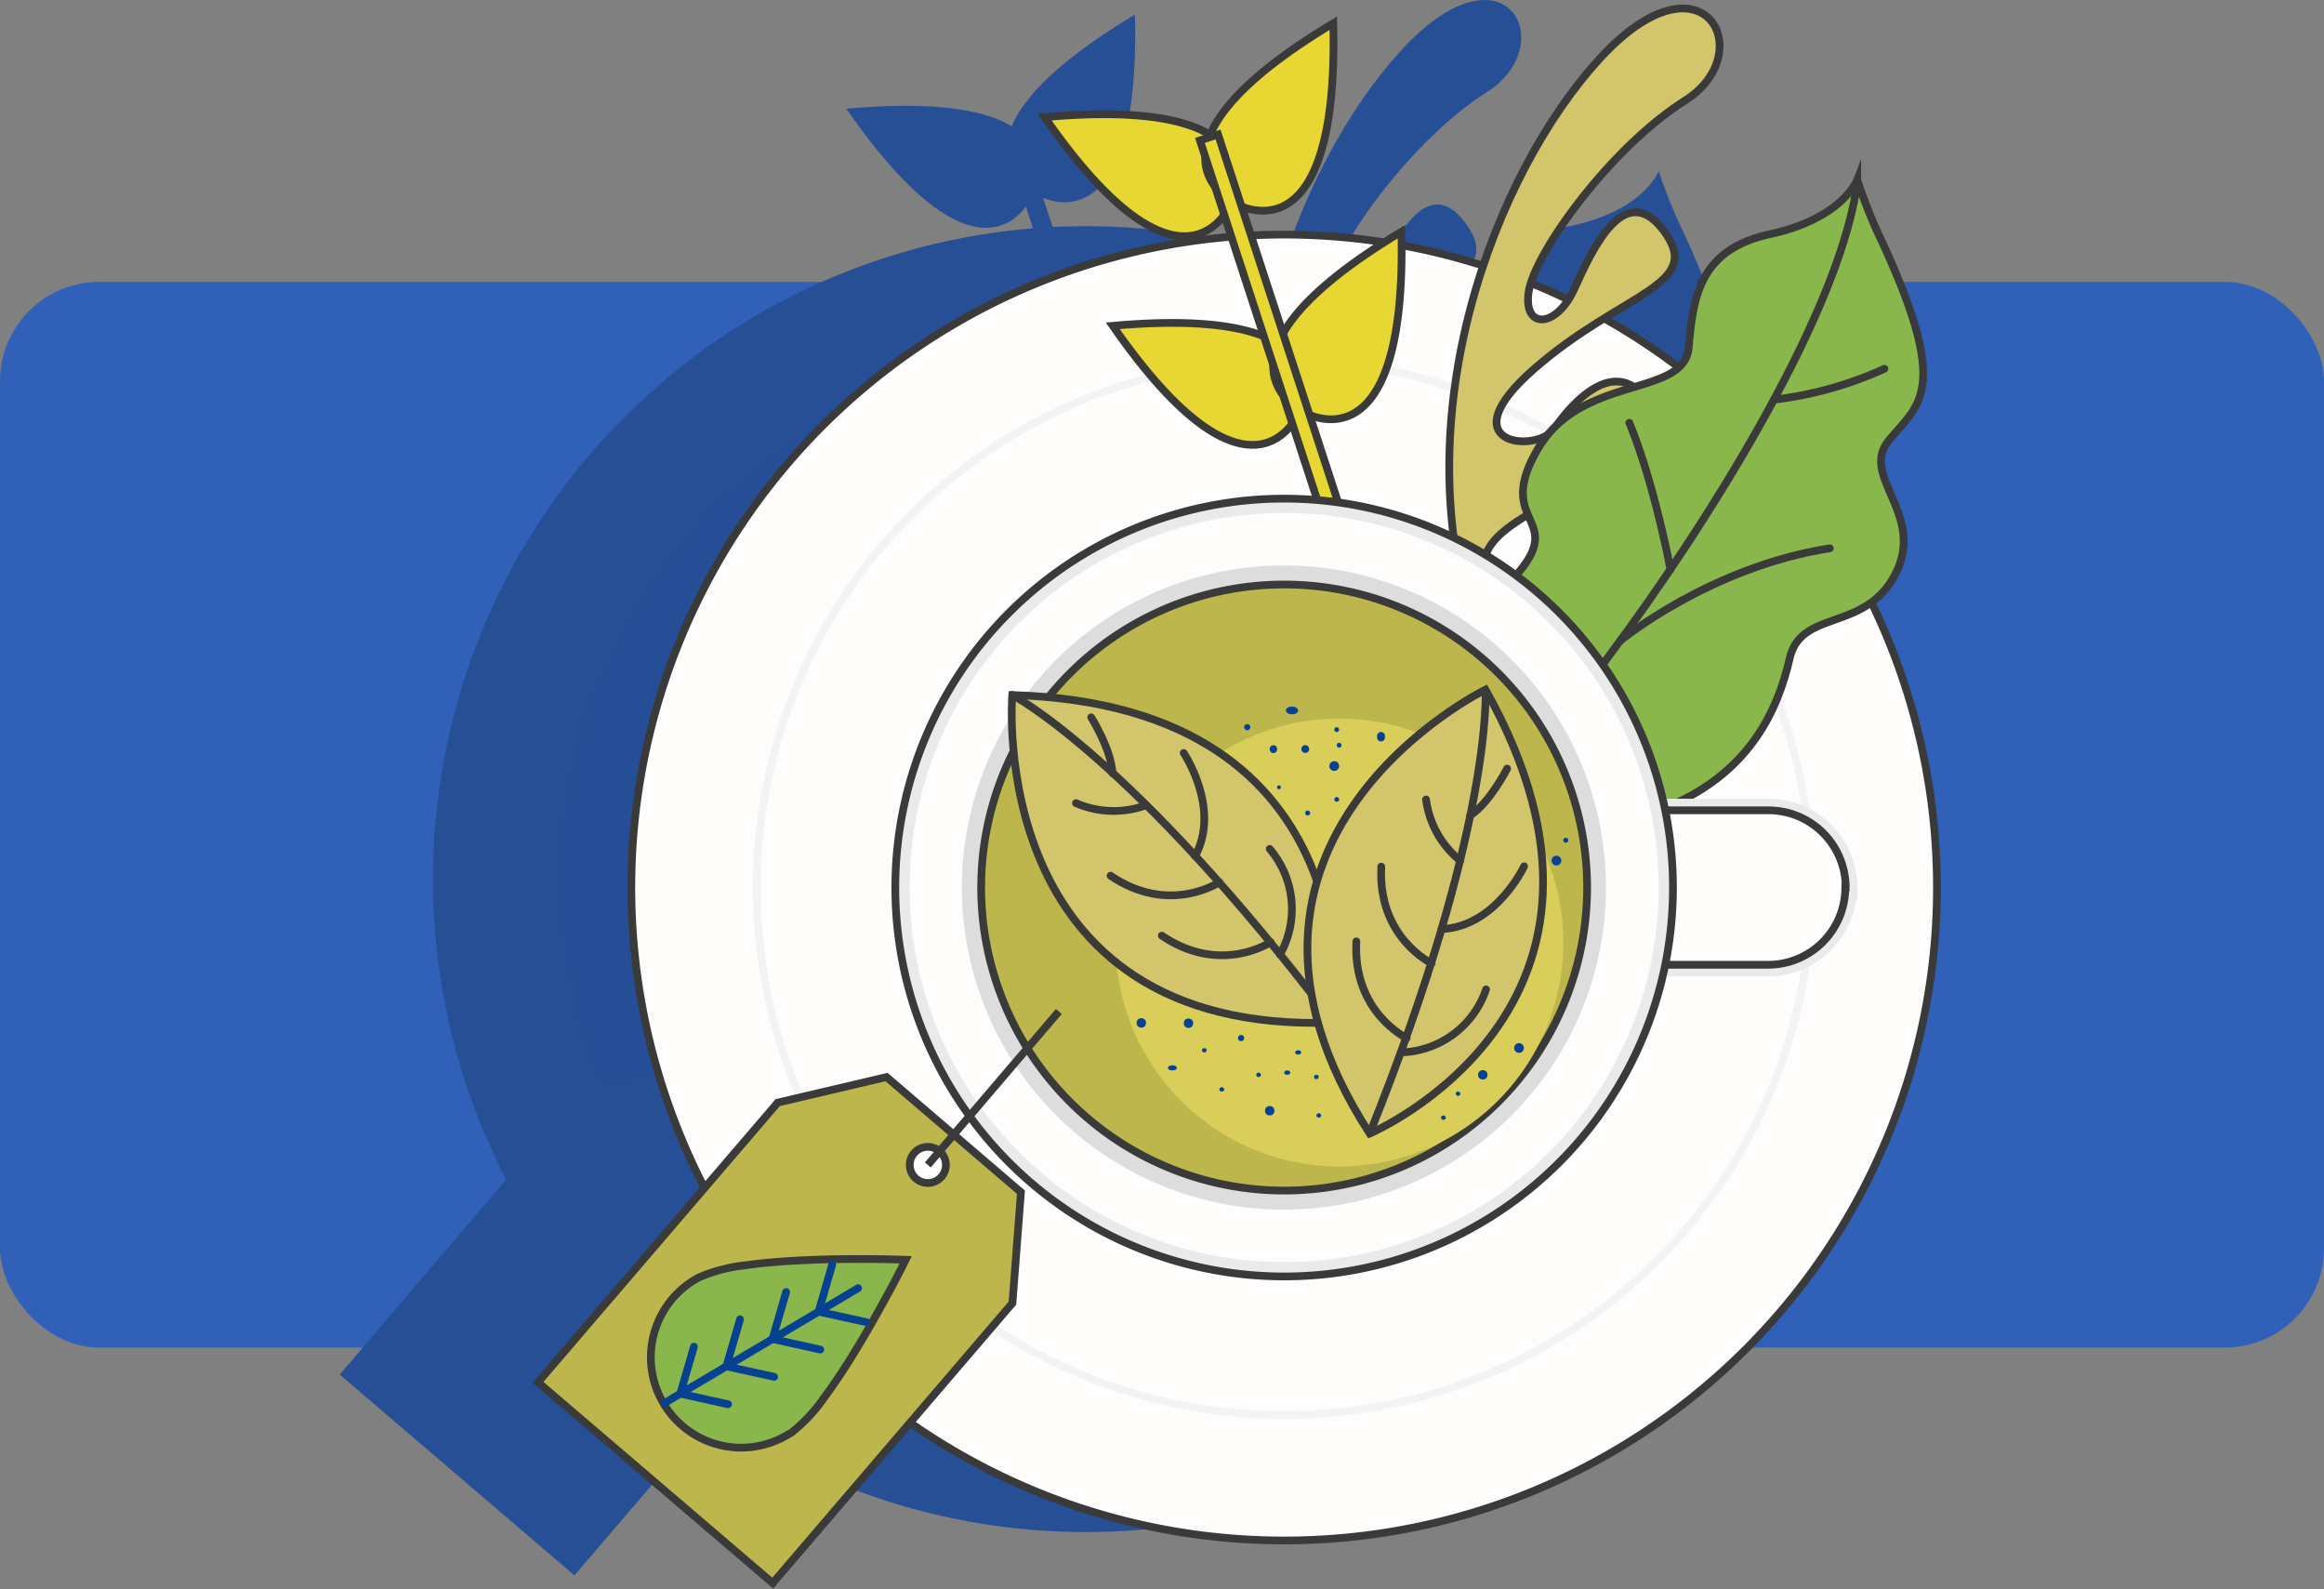 <svg xmlns="http://www.w3.org/2000/svg" viewBox="0 0 301 205.77"><rect x="0" y="0" width="301" height="205.77" fill="#808080" stroke="none"/><defs><style>.cls-1{fill:#3060b8;}.cls-2,.cls-3{fill:#274f96;}.cls-3,.cls-5{opacity:0.5;}.cls-15,.cls-4{fill:#fffdfc;}.cls-10,.cls-11,.cls-14,.cls-17,.cls-4,.cls-7,.cls-8,.cls-9{stroke:#3a3a3a;}.cls-10,.cls-11,.cls-13,.cls-14,.cls-17,.cls-4,.cls-5,.cls-7,.cls-8,.cls-9{stroke-miterlimit:10;}.cls-11,.cls-12,.cls-13,.cls-5,.cls-7{fill:none;}.cls-13,.cls-5{stroke:#eaeaea;}.cls-6,.cls-8{fill:#e8d632;}.cls-9{fill:#d2c56c;}.cls-10{fill:#89b74c;}.cls-11,.cls-12{stroke-linecap:round;}.cls-12{stroke:#074292;stroke-linejoin:round;}.cls-13{stroke-width:3px;}.cls-14{fill:#eaeaea;}.cls-16{fill:#ddd;}.cls-17{fill:#bcb64c;}.cls-18{fill:#d9ce5a;}.cls-19{fill:#074292;}</style></defs><g id="Слой_2" data-name="Слой 2"><g id="Слой_1-2" data-name="Слой 1"><rect class="cls-1" y="36.5" width="301" height="138" rx="12.86"/><path class="cls-2" d="M225.18,113.84a84.55,84.55,0,1,1-84.55-84.55A84.54,84.54,0,0,1,225.18,113.84Z"/><path class="cls-3" d="M208.93,113.84a68.31,68.31,0,1,1-68.3-68.31A68.3,68.3,0,0,1,208.93,113.84Z"/><path class="cls-2" d="M109.61,14.08h0c31.54-2.83,24.1,11.26,24.1,11.26h0S127.69,40.08,109.61,14.08Z"/><path class="cls-2" d="M147,1.88h0c-27.15,16.32-12.83,23.31-12.83,23.31h0S147.73,33.54,147,1.88Z"/><path class="cls-2" d="M118.42,41.1h0c31.55-2.83,24.1,11.26,24.1,11.26h0S136.5,67.11,118.42,41.1Z"/><path class="cls-2" d="M155.81,28.9h0C128.67,45.22,143,52.21,143,52.21h0S156.55,60.57,155.81,28.9Z"/><rect class="cls-2" x="139.23" y="15.19" width="2.47" height="61.71" transform="translate(-7.35 45.84) rotate(-18.07)"/><path class="cls-2" d="M169.74,84.63c-3-10.74-6.67-13.68,2.36-19s19.43-10,15.28-15.23-9.49.7-11.75,4-14,2.18-2.58-7.75S195,36,189.89,29s-9.34,2.22-11.67,7.37-6.71,5.32-5.91.33,10.54-18.63,20.26-24.77S195-8.24,181.44,6.56s-25.62,46.26-15.92,74.61c4.32,12.64,8.34,25.41,11.91,23.86C178.76,104.45,171.18,89.88,169.74,84.63Z"/><path class="cls-2" d="M170.84,123.81c-.06-12-.05-24-5.45-33.66s-.15-10.18,5.69-17.23-3.27-6.3,2.45-15.94S192.43,50.4,193,43.92s1.25-12.68,10.61-14.7,11.22-7.06,11.22-7.06A66.3,66.3,0,0,0,218,30c9.13,19.69,4.75,21.22,1,25.9s4.77,9.49.91,17.18-12.23,4.64-13.74,11.07-5.16,15.88-18.39,20.19-15.12,19-15.12,19Z"/><path class="cls-2" d="M171.74,123s-1.54-22.35,11.11-39.28c12-16.07,29.16-43.09,31.89-60.26"/><path class="cls-2" d="M204.08,50.66a48.2,48.2,0,0,0,14.3-4"/><path class="cls-2" d="M190.66,72.66s-2.08-11.16-5.32-19"/><path class="cls-2" d="M184.2,81.85s11.58-9.52,27.14-11.92"/><path class="cls-2" d="M175.37,98.11A48.49,48.49,0,0,0,174,77.34"/><path class="cls-2" d="M213.32,113.84a10,10,0,0,1-10,10H174.91a10,10,0,0,1-10-10h0a10,10,0,0,1,10-10h28.44a10,10,0,0,1,10,10Z"/><path class="cls-2" d="M213.32,113.84a10,10,0,0,1-10,10H174.91a10,10,0,0,1-10-10h0a10,10,0,0,1,10-10h28.44a10,10,0,0,1,10,10Z"/><path class="cls-2" d="M191,113.84a50.36,50.36,0,1,1-50.36-50.36A50.36,50.36,0,0,1,191,113.84Z"/><path class="cls-2" d="M189.13,113.84a48.51,48.51,0,1,1-48.5-48.51A48.5,48.5,0,0,1,189.13,113.84Z"/><path class="cls-2" d="M182.34,113.84a41.71,41.71,0,1,1-41.71-41.71A41.71,41.71,0,0,1,182.34,113.84Z"/><path class="cls-2" d="M179.87,113.84A39.24,39.24,0,1,1,140.63,74.6,39.24,39.24,0,0,1,179.87,113.84Z"/><path class="cls-2" d="M176.79,121a29,29,0,1,1-29-29A29,29,0,0,1,176.79,121Z"/><path class="cls-2" d="M105.42,89s-3.73,44,41.61,42.42C147,131.37,152.74,90.31,105.42,89Z"/><path class="cls-2" d="M105.42,89s15.51,8,41.61,42.42"/><path class="cls-2" d="M115.63,91.81s2.61,4.11,2.75,7.21"/><path class="cls-2" d="M113.67,102.87a12.22,12.22,0,0,0,9.07.27"/><path class="cls-2" d="M127.62,96.43s4.83,7.15,1.47,13.34"/><path class="cls-2" d="M138.76,108.84a12,12,0,0,1,1.32,13.67"/><path class="cls-2" d="M138.88,120.9s-6.47,4.34-14.09-.84"/><path class="cls-2" d="M132.23,113.15s-6.46,4.34-14.09-.84"/><path class="cls-2" d="M166.71,88.21s-39.64,19.4-15,57.49C151.7,145.7,189.86,129.51,166.71,88.21Z"/><path class="cls-2" d="M166.71,88.21s1.08,17.44-15,57.49"/><path class="cls-2" d="M169.51,98.44s-2.2,4.35-4.78,6.07"/><path class="cls-2" d="M159,102.44a12.21,12.21,0,0,0,4.42,7.92"/><path class="cls-2" d="M171.7,111.09s-3.65,7.83-10.69,8.13"/><path class="cls-2" d="M166.77,127a12,12,0,0,1-11,8.16"/><path class="cls-2" d="M156.49,133.33s-7-3.32-6.52-12.52"/><path class="cls-2" d="M159.72,123.65s-7-3.32-6.52-12.52"/><path class="cls-2" d="M147.75,98.1a.63.63,0,1,1-.63-.62A.63.63,0,0,1,147.75,98.1Z"/><path class="cls-2" d="M176.53,110.36a.63.63,0,1,1-.62-.63A.62.62,0,0,1,176.53,110.36Z"/><path class="cls-2" d="M171.68,134.62a.63.63,0,1,1-.63-.62A.63.63,0,0,1,171.68,134.62Z"/><path class="cls-2" d="M143.86,95.92a.51.51,0,1,1-.5-.51A.51.51,0,0,1,143.86,95.92Z"/><path class="cls-2" d="M147.75,93.39a.32.32,0,1,1-.31-.31A.31.31,0,0,1,147.75,93.39Z"/><path class="cls-2" d="M147.75,102.44a.32.32,0,0,1-.63,0,.32.32,0,1,1,.63,0Z"/><path class="cls-2" d="M177.42,107.66a.32.32,0,1,1-.63,0,.32.32,0,0,1,.63,0Z"/><path class="cls-2" d="M148.06,95.41a.32.32,0,1,1-.63,0,.32.32,0,0,1,.63,0Z"/><path class="cls-2" d="M142.44,90.94c0,.28-.36.5-.8.5s-.79-.22-.79-.5.35-.5.79-.5S142.44,90.66,142.44,90.94Z"/><path class="cls-2" d="M153.68,94.32a.51.51,0,1,1-1,0,.51.51,0,1,1,1,0Z"/><ellipse class="cls-2" cx="139.23" cy="95.92" rx="0.48" ry="0.51"/><path class="cls-2" d="M144,104.19a.32.32,0,1,1-.63,0,.32.32,0,1,1,.63,0Z"/><path class="cls-2" d="M140.2,100.9a.25.25,0,1,1-.49,0,.25.25,0,1,1,.49,0Z"/><circle class="cls-2" cx="128.23" cy="131.41" r="0.61"/><circle class="cls-2" cx="138.76" cy="142.74" r="0.61"/><circle class="cls-2" cx="166.36" cy="138.09" r="0.61"/><circle class="cls-2" cx="122.12" cy="131.37" r="0.61"/><path class="cls-2" d="M135.45,133.33a.4.4,0,1,1-.4-.4A.4.4,0,0,1,135.45,133.33Z"/><path class="cls-2" d="M136.25,93.08a.4.4,0,1,1-.4-.4A.4.4,0,0,1,136.25,93.08Z"/><ellipse class="cls-2" cx="126.16" cy="137.2" rx="0.57" ry="0.33"/><path class="cls-2" d="M141.42,137.81c0,.15-.17.28-.39.28s-.4-.13-.4-.28.18-.28.4-.28S141.42,137.65,141.42,137.81Z"/><path class="cls-2" d="M142.84,135.19c0,.16-.18.28-.4.28s-.4-.12-.4-.28.18-.28.4-.28S142.84,135,142.84,135.19Z"/><ellipse class="cls-2" cx="137.32" cy="138.09" rx="0.31" ry="0.28"/><path class="cls-2" d="M163.45,140.54a.32.32,0,0,1-.63,0,.32.32,0,0,1,.63,0Z"/><ellipse class="cls-2" cx="161.25" cy="143.64" rx="0.31" ry="0.28"/><ellipse class="cls-2" cx="145.11" cy="143.36" rx="0.31" ry="0.28"/><ellipse class="cls-2" cx="144.8" cy="138.37" rx="0.31" ry="0.28"/><ellipse class="cls-2" cx="130.28" cy="134.91" rx="0.31" ry="0.28"/><ellipse class="cls-2" cx="132.54" cy="139.98" rx="0.31" ry="0.28"/><path class="cls-2" d="M106.54,153.3l-8.71-7.46-8.71-7.46L75,141.69,44,178l15.2,13,15.2,13,31.05-36.26ZM93,151.54a2.34,2.34,0,1,1,3.3-.26A2.34,2.34,0,0,1,93,151.54Z"/><path class="cls-2" d="M76.78,184.45a20.76,20.76,0,0,0,4.3-4.6c1.25-1.67,2.52-3.6,3.73-5.56s2.46-4.12,3.48-6c2-3.55,3.32-6.25,3.32-6.25s-3-.12-7.08-.09c-2.11,0-4.51.06-6.91.19s-4.6.31-6.67.6a21,21,0,0,0-6.09,1.57l-.34.19a11.71,11.71,0,0,0-4.1,16,11.7,11.7,0,0,0,16,4.1Z"/><line class="cls-2" x1="85.44" y1="165.73" x2="60.42" y2="180.56"/><line class="cls-2" x1="82.1" y1="162.67" x2="80.33" y2="168.76"/><line class="cls-2" x1="76.13" y1="166.21" x2="74.36" y2="172.3"/><line class="cls-2" x1="70.15" y1="169.75" x2="68.38" y2="175.84"/><line class="cls-2" x1="64.18" y1="173.29" x2="62.41" y2="179.38"/><line class="cls-2" x1="86.52" y1="170.13" x2="80.33" y2="168.76"/><line class="cls-2" x1="80.55" y1="173.67" x2="74.36" y2="172.3"/><line class="cls-2" x1="74.58" y1="177.21" x2="68.38" y2="175.84"/><line class="cls-2" x1="68.6" y1="180.75" x2="62.41" y2="179.38"/><line class="cls-2" x1="94.47" y1="149.76" x2="111.45" y2="129.89"/><path class="cls-4" d="M250.87,114.93a84.55,84.55,0,1,1-84.55-84.55A84.54,84.54,0,0,1,250.87,114.93Z"/><path class="cls-5" d="M234.63,114.93a68.31,68.31,0,1,1-68.31-68.31A68.3,68.3,0,0,1,234.63,114.93Z"/><path class="cls-6" d="M135.3,15.17h0c31.55-2.83,24.1,11.25,24.1,11.25h0S153.38,41.17,135.3,15.17Z"/><path class="cls-7" d="M135.3,15.17h0c31.55-2.83,24.1,11.25,24.1,11.25h0S153.38,41.17,135.3,15.17Z"/><path class="cls-6" d="M172.69,3h0c-27.14,16.32-12.83,23.3-12.83,23.3h0S173.43,34.63,172.69,3Z"/><path class="cls-7" d="M172.69,3h0c-27.14,16.32-12.83,23.3-12.83,23.3h0S173.43,34.63,172.69,3Z"/><path class="cls-6" d="M144.12,42.19h0c31.54-2.83,24.1,11.26,24.1,11.26h0S162.2,68.19,144.12,42.19Z"/><path class="cls-7" d="M144.12,42.19h0c31.54-2.83,24.1,11.26,24.1,11.26h0S162.2,68.19,144.12,42.19Z"/><path class="cls-6" d="M181.51,30h0C154.36,46.31,168.68,53.3,168.68,53.3h0S182.24,61.65,181.51,30Z"/><path class="cls-7" d="M181.51,30h0C154.36,46.31,168.68,53.3,168.68,53.3h0S182.24,61.65,181.51,30Z"/><rect class="cls-8" x="164.92" y="16.28" width="2.47" height="61.71" transform="translate(-6.42 53.86) rotate(-18.07)"/><path class="cls-9" d="M195.44,85.71c-2.95-10.74-6.68-13.67,2.36-19s19.42-10,15.28-15.23-9.5.69-11.75,4-14,2.18-2.59-7.75,21.94-10.73,16.84-17.72-9.34,2.23-11.67,7.38-6.7,5.32-5.91.33S208.54,19.14,218.27,13s2.38-20.14-11.14-5.34S181.51,53.9,191.21,82.26c4.33,12.64,8.35,25.41,11.91,23.85C204.45,105.53,196.88,91,195.44,85.71Z"/><path class="cls-10" d="M196.54,124.9c-.06-12,0-24.05-5.45-33.66s-.15-10.18,5.69-17.23-3.27-6.3,2.44-15.94,18.91-6.58,19.5-13.06S220,32.33,229.33,30.3s11.22-7,11.22-7a64.6,64.6,0,0,0,3.13,7.84c9.13,19.69,4.75,21.22.95,25.9s4.76,9.48.91,17.18S233.3,78.8,231.8,85.24s-5.17,15.88-18.39,20.19-15.13,19-15.13,19Z"/><path class="cls-11" d="M197.43,124s-1.54-22.35,11.12-39.28c12-16.07,29.16-43.09,31.89-60.26"/><path class="cls-11" d="M229.78,51.75a48,48,0,0,0,14.29-4"/><path class="cls-11" d="M216.36,73.75s-2.09-11.16-5.33-19"/><path class="cls-11" d="M209.89,82.94S221.47,73.42,237,71"/><path class="cls-12" d="M201.07,99.2a48.68,48.68,0,0,0-1.39-20.77"/><path class="cls-13" d="M239,114.93a10,10,0,0,1-10,10H200.61a10,10,0,0,1-10-10h0a10,10,0,0,1,10-10h28.44a10,10,0,0,1,10,10Z"/><path class="cls-4" d="M239,114.93a10,10,0,0,1-10,10H200.61a10,10,0,0,1-10-10h0a10,10,0,0,1,10-10h28.44a10,10,0,0,1,10,10Z"/><path class="cls-14" d="M216.68,114.93a50.36,50.36,0,1,1-50.36-50.36A50.36,50.36,0,0,1,216.68,114.93Z"/><path class="cls-15" d="M214.83,114.93a48.51,48.51,0,1,1-48.51-48.51A48.51,48.51,0,0,1,214.83,114.93Z"/><path class="cls-16" d="M208,114.93a41.71,41.71,0,1,1-41.71-41.71A41.71,41.71,0,0,1,208,114.93Z"/><path class="cls-17" d="M205.56,114.93a39.24,39.24,0,1,1-39.24-39.24A39.24,39.24,0,0,1,205.56,114.93Z"/><path class="cls-18" d="M202.48,122.05a29,29,0,1,1-29-29A29,29,0,0,1,202.48,122.05Z"/><path class="cls-9" d="M131.11,90s-3.72,44,41.61,42.42C172.72,132.46,178.44,91.4,131.11,90Z"/><path class="cls-11" d="M131.11,90s15.52,8,41.61,42.42"/><path class="cls-11" d="M141.33,92.89s2.6,4.12,2.75,7.22"/><path class="cls-11" d="M139.36,104a12.22,12.22,0,0,0,9.07.27"/><path class="cls-11" d="M153.31,97.51s4.84,7.16,1.48,13.35"/><path class="cls-11" d="M164.45,109.93a12,12,0,0,1,1.33,13.67"/><path class="cls-11" d="M164.57,122s-6.46,4.34-14.09-.84"/><path class="cls-11" d="M157.93,114.24s-6.47,4.34-14.09-.84"/><path class="cls-9" d="M192.4,89.3s-39.63,19.39-15,57.49C177.4,146.79,215.55,130.6,192.4,89.3Z"/><path class="cls-7" d="M192.4,89.3s1.08,17.44-15,57.49"/><path class="cls-11" d="M195.2,99.53s-2.19,4.35-4.77,6.06"/><path class="cls-11" d="M184.7,103.53a12.18,12.18,0,0,0,4.43,7.91"/><path class="cls-11" d="M197.4,112.18s-3.66,7.83-10.69,8.13"/><path class="cls-11" d="M192.47,128.12a12,12,0,0,1-11.05,8.16"/><path class="cls-11" d="M182.19,134.42s-7-3.32-6.52-12.52"/><path class="cls-11" d="M185.42,124.74s-7-3.32-6.52-12.52"/><path class="cls-19" d="M173.44,99.19a.63.63,0,1,1-.62-.62A.62.62,0,0,1,173.44,99.19Z"/><path class="cls-19" d="M202.22,111.45a.62.62,0,0,1-.62.62.63.63,0,1,1,.62-.62Z"/><path class="cls-19" d="M197.37,135.71a.63.63,0,0,1-.62.63.63.63,0,1,1,.62-.63Z"/><path class="cls-19" d="M169.56,97a.5.5,0,0,1-.51.5.5.5,0,0,1-.5-.5.5.5,0,0,1,.5-.51A.51.51,0,0,1,169.56,97Z"/><path class="cls-19" d="M173.44,94.48a.31.31,0,1,1-.62,0,.31.31,0,1,1,.62,0Z"/><path class="cls-19" d="M173.44,103.53a.31.31,0,1,1-.31-.32A.31.31,0,0,1,173.44,103.53Z"/><path class="cls-19" d="M203.11,108.75a.32.32,0,1,1-.63,0,.32.32,0,0,1,.63,0Z"/><path class="cls-19" d="M173.75,96.5a.31.31,0,1,1-.31-.31A.31.31,0,0,1,173.75,96.5Z"/><path class="cls-19" d="M168.13,92c0,.28-.35.5-.79.5s-.8-.22-.8-.5.36-.51.8-.51S168.13,91.75,168.13,92Z"/><path class="cls-19" d="M179.37,95.4a.51.51,0,1,1-1,0,.51.51,0,1,1,1,0Z"/><ellipse class="cls-19" cx="164.93" cy="97.01" rx="0.48" ry="0.51"/><path class="cls-19" d="M169.69,105.28a.33.33,0,0,1-.32.32.32.32,0,0,1-.32-.32.32.32,0,0,1,.32-.32A.32.32,0,0,1,169.69,105.28Z"/><path class="cls-19" d="M165.89,102a.25.25,0,0,1-.49,0,.25.25,0,1,1,.49,0Z"/><circle class="cls-19" cx="153.93" cy="132.5" r="0.61"/><circle class="cls-19" cx="164.45" cy="143.83" r="0.61"/><circle class="cls-19" cx="192.05" cy="139.18" r="0.61"/><circle class="cls-19" cx="147.82" cy="132.46" r="0.61"/><path class="cls-19" d="M161.14,134.42a.39.39,0,0,1-.4.4.4.4,0,0,1,0-.8A.39.39,0,0,1,161.14,134.42Z"/><path class="cls-19" d="M161.94,94.16a.4.4,0,0,1-.8,0,.4.4,0,0,1,.8,0Z"/><ellipse class="cls-19" cx="151.85" cy="138.28" rx="0.57" ry="0.33"/><path class="cls-19" d="M167.12,138.9c0,.15-.18.28-.4.28s-.4-.13-.4-.28.18-.29.4-.29S167.12,138.74,167.12,138.9Z"/><path class="cls-19" d="M168.53,136.28c0,.15-.18.28-.39.28s-.4-.13-.4-.28.17-.28.4-.28S168.53,136.12,168.53,136.28Z"/><ellipse class="cls-19" cx="163.01" cy="139.18" rx="0.31" ry="0.28"/><path class="cls-19" d="M189.14,141.63a.29.29,0,0,1-.31.28.28.28,0,1,1,0-.56A.29.29,0,0,1,189.14,141.63Z"/><ellipse class="cls-19" cx="186.95" cy="144.73" rx="0.31" ry="0.28"/><ellipse class="cls-19" cx="170.81" cy="144.44" rx="0.31" ry="0.28"/><ellipse class="cls-19" cx="170.49" cy="139.46" rx="0.31" ry="0.28"/><ellipse class="cls-19" cx="155.98" cy="136" rx="0.31" ry="0.28"/><ellipse class="cls-19" cx="158.24" cy="141.07" rx="0.31" ry="0.28"/><path class="cls-17" d="M132.23,154.38l-8.7-7.45-8.71-7.46-14.09,3.31L69.68,179l15.2,13,15.2,13,31.05-36.26Zm-13.58-1.75a2.34,2.34,0,1,1,3.3-.26A2.35,2.35,0,0,1,118.65,152.63Z"/><path class="cls-10" d="M102.47,185.54a20.76,20.76,0,0,0,4.3-4.6c1.25-1.67,2.52-3.6,3.73-5.56s2.46-4.12,3.49-6c2-3.55,3.31-6.25,3.31-6.25s-3-.12-7.08-.09c-2.11,0-4.5.06-6.91.19s-4.59.31-6.66.6a21.12,21.12,0,0,0-6.1,1.57l-.34.19a11.7,11.7,0,1,0,11.94,20.12Z"/><line class="cls-12" x1="111.14" y1="166.81" x2="86.12" y2="181.65"/><line class="cls-12" x1="107.79" y1="163.75" x2="106.02" y2="169.85"/><line class="cls-12" x1="101.82" y1="167.3" x2="100.05" y2="173.39"/><line class="cls-12" x1="95.85" y1="170.84" x2="94.08" y2="176.93"/><line class="cls-12" x1="89.88" y1="174.38" x2="88.11" y2="180.47"/><line class="cls-12" x1="112.21" y1="171.21" x2="106.02" y2="169.85"/><line class="cls-12" x1="106.24" y1="174.76" x2="100.05" y2="173.39"/><line class="cls-12" x1="100.27" y1="178.29" x2="94.08" y2="176.93"/><line class="cls-12" x1="94.3" y1="181.84" x2="88.11" y2="180.47"/><line class="cls-4" x1="120.17" y1="150.85" x2="137.14" y2="130.98"/></g></g></svg>